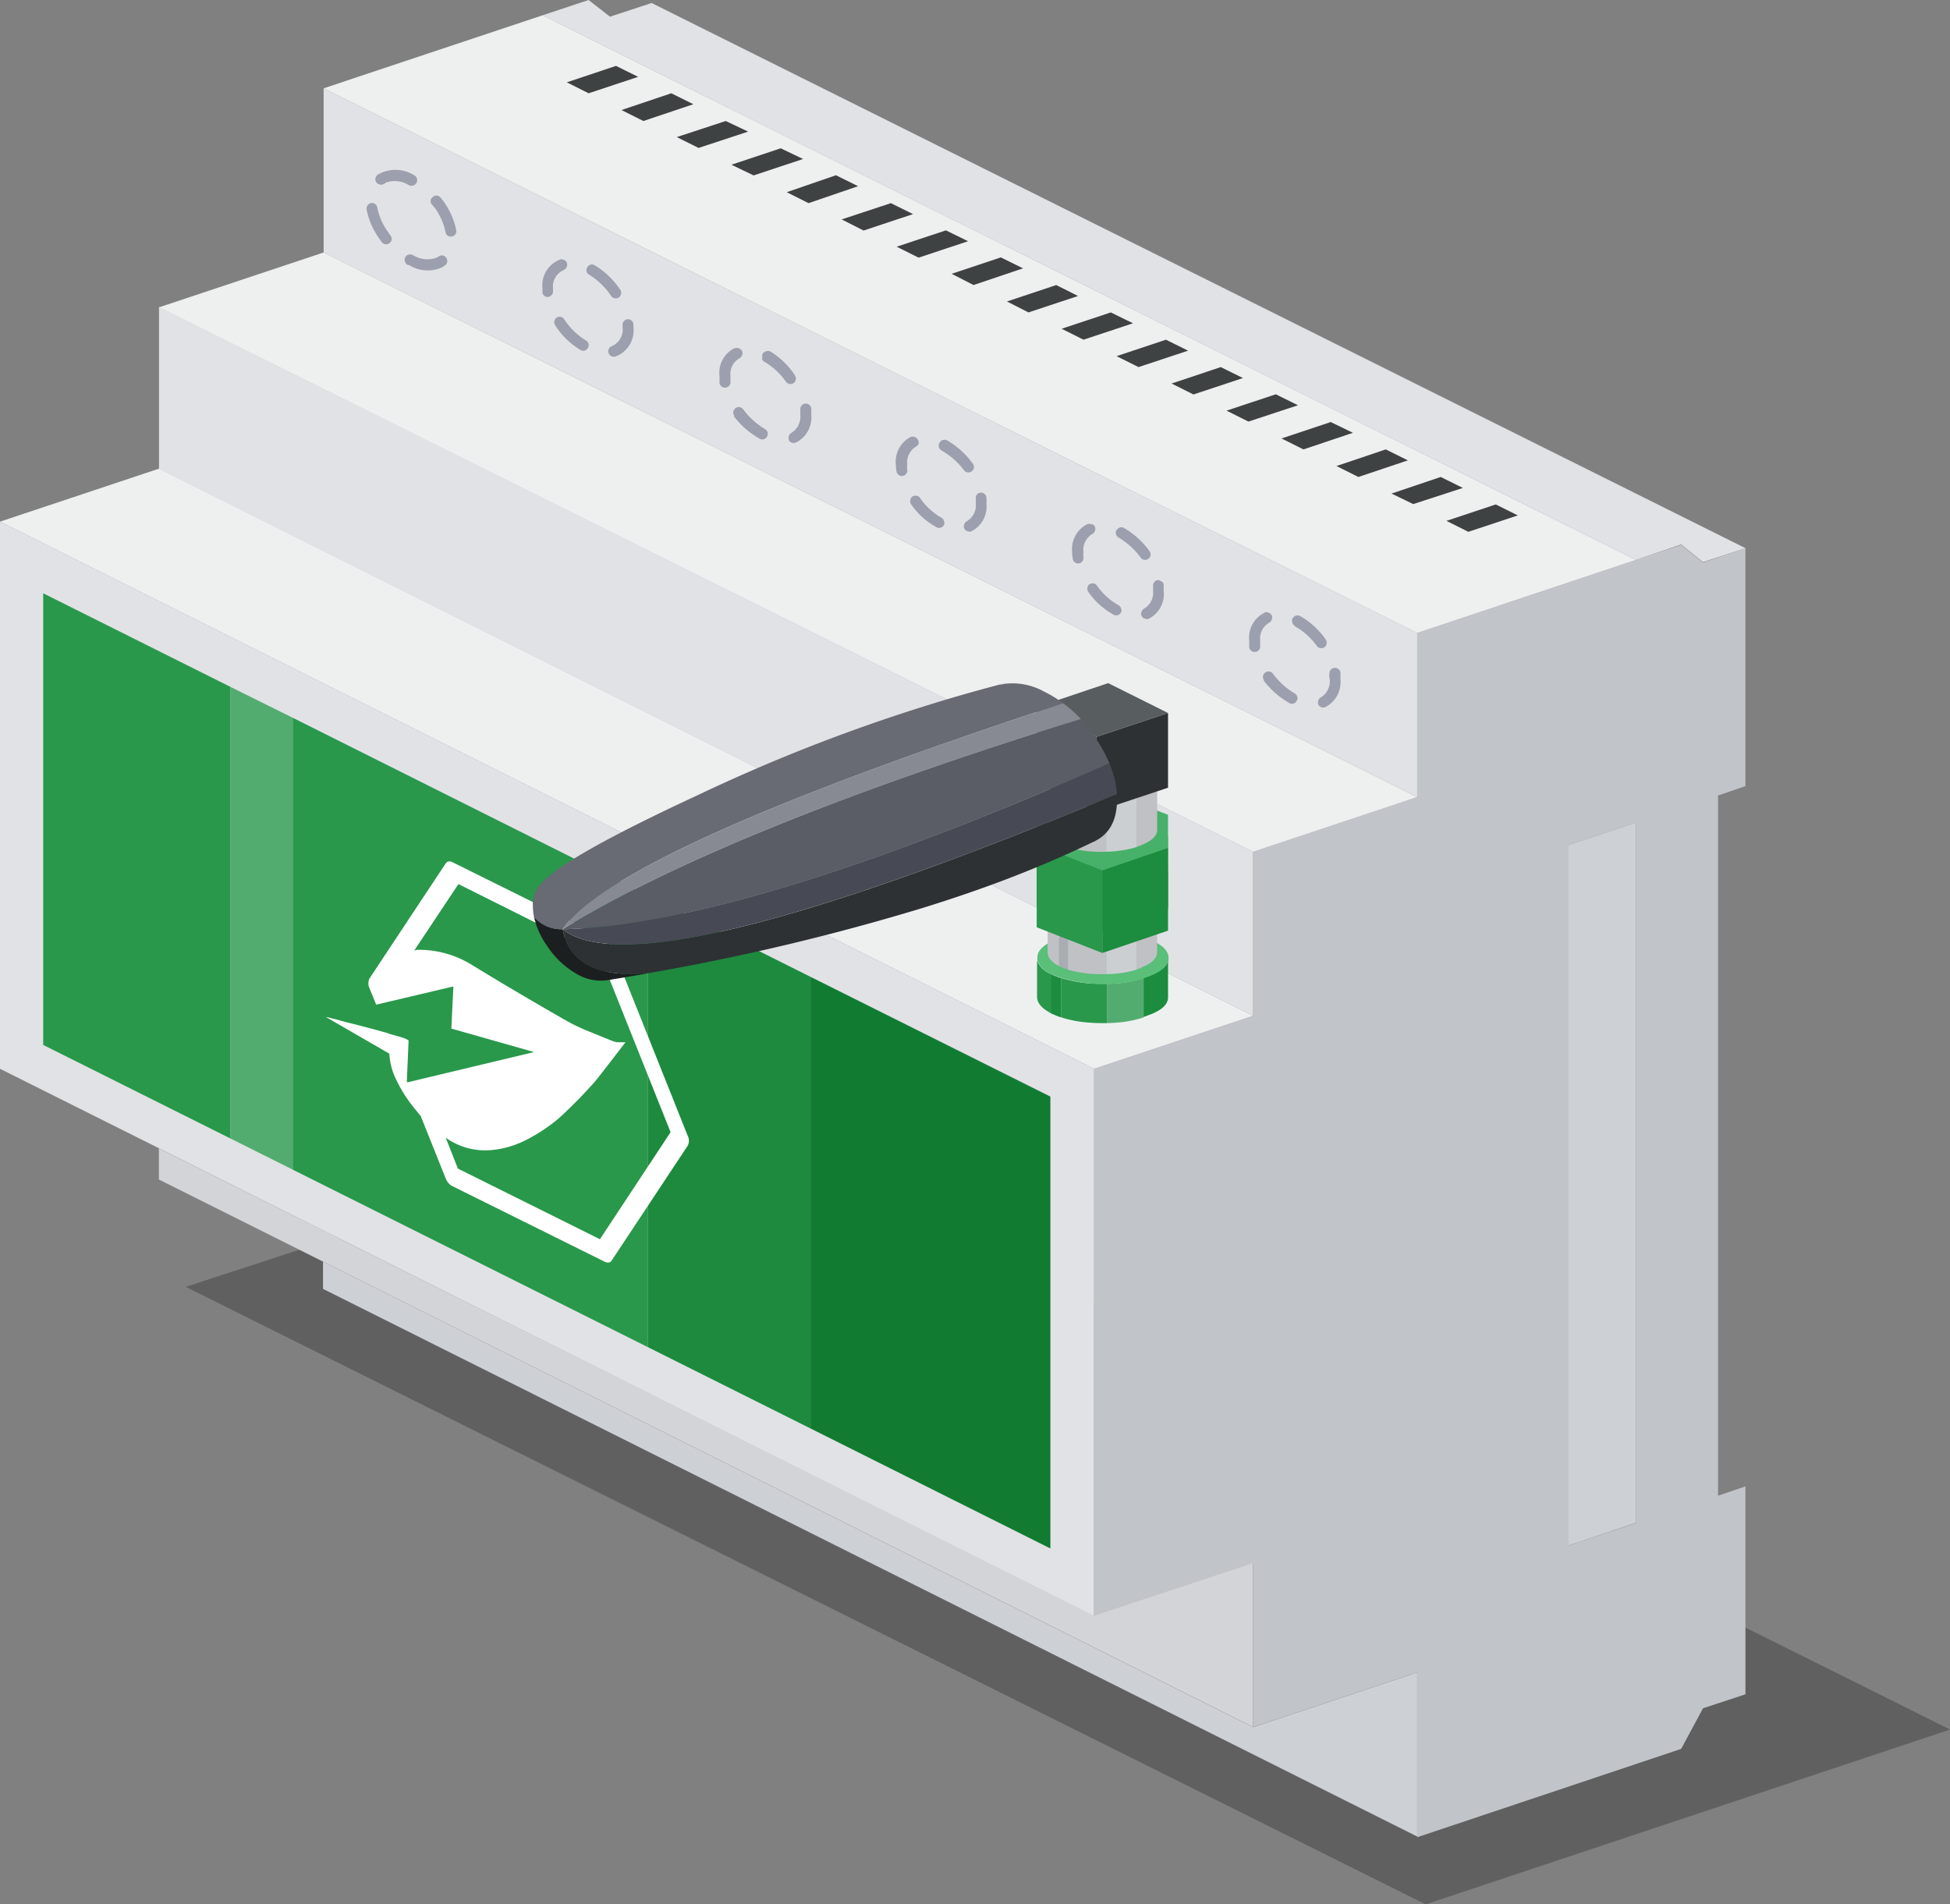 <svg xmlns="http://www.w3.org/2000/svg" viewBox="0 0 220.77 215.6"><rect x="0" y="0" width="220.77" height="215.6" fill="#808080" stroke="none"/><defs><style>.a{fill-opacity:0.5;opacity:0.5;}.a,.aa,.ab,.b,.c,.d,.e,.f,.g,.h,.i,.j,.k,.l,.m,.n,.o,.p,.q,.r,.s,.t,.u,.v,.w,.x,.y,.z{fill-rule:evenodd;}.b{fill:#c1c4c9;}.c{fill:#e1e2e5;}.d{fill:#eef0f0;}.e{fill:#cdd0d4;}.f{fill:#d3d4d7;}.g{fill:#53ac6f;}.h{fill:#29984b;}.i{fill:#1d8a3e;}.j{fill:#127b32;}.k{fill:#fff;}.l{fill:#1c8c3e;}.m{fill:#59bf79;}.n{fill:#bfc1c4;}.o{fill:#a9acb1;}.p{fill:#cccfd2;}.q{fill:#dee2e2;}.r{fill:#3e4243;}.s{fill:#9c9fad;}.t{fill:#47b169;}.u{fill:#2d3133;}.v{fill:#474b4d;}.w{fill:#585d5f;}.x{fill:#5a5c66;}.y{fill:#686a74;}.z{fill:#474954;}.aa{fill:#878993;}.ab{fill:#1c1f20;}</style></defs><polygon class="a" points="80.91 126.14 220.78 195.81 161.41 215.6 21.03 145.69 80.91 126.14"/><path class="b" d="M197.61,62.06V89l-3.1,1.06v79.28l3.1-1.06v23.54l-4.8,1.58L190.33,198l-29.88,10V189.34l-18.58,6.19V177l-18,6V121l18-6V96.44l18.58-6.2V71.66l24.77-8.27,5.11-1.7,2.48,2Zm-20.1,33.63V175l7.71-2.57V93.12Z"/><path class="c" d="M185.22,63.39,61.43,1.73,66.64,0l2.42,1.89L73.77.34,197.61,62.06l-4.8,1.58-2.48-2ZM36.64,10,160.45,71.66V90.24L36.64,28.58ZM141.87,115,18,53.08V34.75l.06,0L141.87,96.44V115Zm-18,68L18,130,0,121V59.06L123.87,121Z"/><path class="d" d="M61.43,1.73,185.22,63.39l-24.77,8.27L36.64,10ZM36.64,28.58,160.45,90.24l-18.58,6.2L18.05,34.78ZM123.87,121,0,59.06l18-6L141.87,115V115Z"/><path class="e" d="M36.57,142.83l105.3,52.71,18.58-6.2v18.58l-123.88-62ZM177.51,95.69l7.71-2.57V172.4L177.51,175Z"/><polygon class="f" points="141.87 195.53 36.57 142.83 17.99 133.54 17.99 130.01 123.88 182.93 141.87 176.95 141.87 195.53"/><polygon class="g" points="33.14 81.26 33.14 132.42 26.08 128.89 26.08 77.76 33.14 81.26"/><path class="h" d="M73.36,101.39v51.13l-40.22-20.1V81.26Zm-47.28,27.5L4.89,118.3V67.17L26.08,77.76Z"/><polygon class="i" points="73.36 152.52 73.36 101.39 91.76 110.59 91.76 161.72 73.36 152.52"/><polygon class="j" points="91.76 161.72 91.76 110.59 118.92 124.15 118.92 175.31 91.76 161.72"/><path class="k" d="M68.47,106.17a1.19,1.19,0,0,1,.46.36h0a2.2,2.2,0,0,1,.35.57l8.58,21.49a1.22,1.22,0,0,1,0,1.12l-8.61,13c-.16.26-.44.3-.82.12l-17.17-8.52a1.47,1.47,0,0,1-.5-.38,2,2,0,0,1-.32-.56l-2.8-7-.57-.71a15.83,15.83,0,0,1-2.3-3.61,7.37,7.37,0,0,1-.69-2.76l-7.18-4.15c.17,0,1,.24,2.52.64,1.81.45,3.29.85,4.46,1.18l.27.11c1,.26,1.55.44,1.74.52s.39.2.37.21l-.2,4.6.06.14,14.35-3.43-9.37-2.66.23-4.77-8.74,2.06-.76-1.87a1.27,1.27,0,0,1,0-1.09l8.61-13c.18-.28.46-.33.82-.15Zm-.57,1.92-16-8-5,7.52.32-.08a11.39,11.39,0,0,1,6.33,1.79q5.58,3.4,10.79,6.36a21.87,21.87,0,0,0,2.43,1.13l2.46,1A2.31,2.31,0,0,0,70,118l.81,0q-2.83,3.7-3.49,4.49a55.67,55.67,0,0,1-4,4.07A19.1,19.1,0,0,1,59.68,129a10.73,10.73,0,0,1-4.22,1.22,7.67,7.67,0,0,1-5-1.42l1.38,3.5,16.08,8,8-12.12Z"/><path class="h" d="M125.32,111.38v4.45h-.52a19,19,0,0,1-2.18-.12,13.12,13.12,0,0,1-2.5-.54v-4.45a15,15,0,0,0,4.68.66ZM119,110.27v4.45q-1.54-.8-1.59-1.8v-4.45a2.51,2.51,0,0,0,0,.27A2.67,2.67,0,0,0,119,110.27Z"/><path class="g" d="M129.46,110.74v4.45a12.69,12.69,0,0,1-2.37.52,16.78,16.78,0,0,1-1.77.12v-4.45A13.82,13.82,0,0,0,129.46,110.74Z"/><path class="l" d="M120.12,110.72v4.45a3.49,3.49,0,0,1-.57-.2l-.59-.25v-4.45c.18.09.38.17.59.25l.35.14Zm12.12-2.25v4.45c0,.8-.75,1.49-2.18,2l-.59.22v-4.45a2.5,2.5,0,0,0,.25-.09l.35-.13c1.27-.5,2-1.09,2.14-1.78A2.51,2.51,0,0,0,132.24,108.47Z"/><path class="m" d="M119,110.27a2.7,2.7,0,0,1-1.55-1.53,2.51,2.51,0,0,1,0-.27l0-.2c.08-.74.8-1.38,2.15-1.93a16,16,0,0,1,10.51,0c1.35.55,2.08,1.19,2.18,1.93v.2a1.26,1.26,0,0,1,0,.27c-.16.69-.87,1.28-2.14,1.78l-.35.13a2.5,2.5,0,0,1-.25.09,13.84,13.84,0,0,1-4.14.64h-.52a15,15,0,0,1-4.68-.66l-.22-.07a2.48,2.48,0,0,1-.35-.13Z"/><path class="n" d="M119.91,103.78v5.6c-.89-.45-1.32-1-1.3-1.61v-5.48C118.63,102.87,119.06,103.36,119.91,103.78Zm5.33,1v5.51h-.47a13.32,13.32,0,0,1-3.87-.5v-5.6a.73.73,0,0,1,.22.09,12.5,12.5,0,0,0,3.68.5Zm3.43,5v-5.57a3.83,3.83,0,0,1,.53-.19c1.18-.47,1.78-1,1.8-1.73v5.51c0,.68-.57,1.25-1.71,1.7a.11.11,0,0,0-.09.1A1.83,1.83,0,0,0,128.67,109.78Z"/><path class="o" d="M120.9,104.18v5.6a2.21,2.21,0,0,0-.53-.18,2.43,2.43,0,0,0-.46-.22v-5.61a2,2,0,0,0,.53.25A3.11,3.11,0,0,1,120.9,104.18Z"/><path class="p" d="M125.24,110.28v-5.51a11.24,11.24,0,0,0,3.31-.5.17.17,0,0,0,.12-.06v5.57a10.28,10.28,0,0,1-1.88.4A11.21,11.21,0,0,1,125.24,110.28Z"/><path class="q" d="M131,102.29c0,.68-.62,1.26-1.8,1.73a3.83,3.83,0,0,0-.53.19.17.17,0,0,1-.12.06,11.24,11.24,0,0,1-3.31.5h-.44a12.5,12.5,0,0,1-3.68-.5.73.73,0,0,0-.22-.09,3.11,3.11,0,0,0-.46-.16,2.32,2.32,0,0,1-.53-.24c-.85-.42-1.28-.91-1.3-1.49l0-.15q.09-.9,1.8-1.62a11.48,11.48,0,0,1,4.36-.74,11.92,11.92,0,0,1,4.4.74c1.14.48,1.73,1,1.8,1.62v.15Z"/><path class="r" d="M132.64,43.42l5.57-1.86,2.51,1.24-5.6,1.86Zm14.93,7.46-2.48-1.24,5.57-1.86L153.17,49Zm-.62-5-5.61,1.85-2.48-1.24,5.58-1.85Zm9.94,5,2.5,1.24L153.79,54l-2.48-1.24Zm.65,5L163.11,54l2.51,1.24L160,57.07Zm14.3,2.47-5.6,1.86-2.48-1.24,5.58-1.86Zm-99-44.65-2.48-1.24L76,10.56l2.5,1.24Zm9.32,0L84.7,14.9l-5.61,1.85-2.47-1.23Zm.65,4.95,5.58-1.86L90.92,18l-5.6,1.86ZM69.74,7.46,72.25,8.7l-5.61,1.86L64.17,9.32Zm52.31,26.05-5.61,1.86L114,34.13l5.58-1.86Zm-1.86,3.71,5.57-1.85,2.51,1.23-5.6,1.86Zm6.22,3.1L132,38.46l2.51,1.24-5.61,1.86ZM107.09,26.08l2.51,1.23L104,29.17l-2.48-1.24Zm3.13,6.19L107.74,31l5.57-1.86,2.51,1.24ZM95.29,24.84,100.86,23l2.51,1.24-5.6,1.86Zm-.65-5,2.51,1.24L91.54,23l-2.47-1.24Z"/><path class="s" d="M106.58,58.61a.55.55,0,0,1,.29.37.57.57,0,0,1,0,.46.63.63,0,0,1-.38.3.57.57,0,0,1-.46-.05,8.27,8.27,0,0,1-2.88-2.6.54.54,0,0,1-.09-.46.6.6,0,0,1,.24-.41.65.65,0,0,1,.47-.09.59.59,0,0,1,.4.25A7.2,7.2,0,0,0,106.58,58.61Zm4-2.6a.6.6,0,0,1,.87-.1.6.6,0,0,1,.23.42,5.27,5.27,0,0,1,0,.68,3.15,3.15,0,0,1-1.68,3.13.53.53,0,0,1-.46,0,.57.57,0,0,1-.37-.31.53.53,0,0,1,0-.46.57.57,0,0,1,.31-.37,2.11,2.11,0,0,0,1-2,5.07,5.07,0,0,0,0-.55A.56.56,0,0,1,110.6,56ZM104,50.2a.58.58,0,0,1-.29.36,2.09,2.09,0,0,0-1,2,3.2,3.2,0,0,0,0,.61.58.58,0,0,1-.11.46.57.57,0,0,1-.39.25.58.58,0,0,1-.46-.11.55.55,0,0,1-.25-.39,4.65,4.65,0,0,1-.08-.82,3.15,3.15,0,0,1,1.66-3.08.61.61,0,0,1,.48,0,.51.51,0,0,1,.35.29A.58.58,0,0,1,104,50.2Zm2.77-.39a.66.66,0,0,1,.48.06,9.25,9.25,0,0,1,2.88,2.62.6.6,0,0,1-.12.87.61.61,0,0,1-.47.12.58.58,0,0,1-.4-.25A8.38,8.38,0,0,0,106.59,51a.63.63,0,0,1-.29-.37.62.62,0,0,1,.06-.48A.64.64,0,0,1,106.73,49.81Zm24.75,16a.63.63,0,0,1,.23.42c0,.23,0,.46,0,.68a3.14,3.14,0,0,1-1.67,3.13.55.55,0,0,1-.47,0,.6.6,0,0,1-.37-.31.61.61,0,0,1,0-.46.6.6,0,0,1,.31-.37,2.11,2.11,0,0,0,1-2,5.07,5.07,0,0,0,0-.55.57.57,0,0,1,.14-.45.56.56,0,0,1,.42-.23A.6.6,0,0,1,131.48,65.85Zm-7.74.22a.62.62,0,0,1,.4.25,7.27,7.27,0,0,0,2.44,2.23.61.61,0,0,1,.3.37.57.57,0,0,1,0,.46.61.61,0,0,1-.37.3.6.6,0,0,1-.47-.05,8.44,8.44,0,0,1-2.88-2.6.66.66,0,0,1,.16-.87A.64.64,0,0,1,123.74,66.07Zm-.18-6.7a.55.55,0,0,1,.36.29.62.62,0,0,1,0,.48.6.6,0,0,1-.3.36,2.09,2.09,0,0,0-1,2,3.18,3.18,0,0,0,0,.61.58.58,0,0,1-.11.46.55.55,0,0,1-.38.25.61.61,0,0,1-.47-.11.51.51,0,0,1-.24-.39,4.65,4.65,0,0,1-.08-.82,3.16,3.16,0,0,1,1.65-3.08A.62.62,0,0,1,123.56,59.37Zm3.18.38a.62.62,0,0,1,.48.07,9.43,9.43,0,0,1,2.88,2.61.66.66,0,0,1,.12.47.56.56,0,0,1-.25.4.61.61,0,0,1-.86-.12,8.29,8.29,0,0,0-2.51-2.28.59.59,0,0,1-.29-.37.58.58,0,0,1,.06-.48A.61.61,0,0,1,126.74,59.75Zm16.33,17.3a.6.6,0,0,1-.12-.45.66.66,0,0,1,.25-.42.6.6,0,0,1,.45-.12.62.62,0,0,1,.42.25,8.52,8.52,0,0,0,2.47,2.24.65.65,0,0,1,.3.39.58.58,0,0,1-.08.46.61.61,0,0,1-.37.3.6.6,0,0,1-.47-.07A9.73,9.73,0,0,1,143.07,77.05Zm7.41-.71a.61.61,0,0,1,.14-.47.55.55,0,0,1,.41-.21.61.61,0,0,1,.47.14.6.6,0,0,1,.22.41q0,.38,0,.75a3.19,3.19,0,0,1-1.66,3.11.62.62,0,0,1-.48.05.6.6,0,0,1-.36-.3.61.61,0,0,1,0-.48.54.54,0,0,1,.29-.35,2.15,2.15,0,0,0,1-2C150.51,76.75,150.5,76.54,150.48,76.34Zm-3.94-5.47a.62.62,0,0,1-.28-.37.66.66,0,0,1,.05-.48.64.64,0,0,1,.85-.23,8.9,8.9,0,0,1,2.9,2.66.64.64,0,0,1,.09.47.59.59,0,0,1-.71.49.59.59,0,0,1-.4-.25A7.74,7.74,0,0,0,146.54,70.87Zm-3.43-1.47a.53.53,0,0,1,.46,0,.6.6,0,0,1,.37.31.53.53,0,0,1,0,.46.62.62,0,0,1-.31.38,2.05,2.05,0,0,0-1,2c0,.2,0,.41,0,.62a.62.62,0,0,1-.55.68.66.66,0,0,1-.47-.14.62.62,0,0,1-.22-.42c0-.25,0-.5,0-.74A3.12,3.12,0,0,1,143.11,69.4Zm-53-19.28a.62.62,0,0,1-.48.05.55.55,0,0,1-.35-.3.62.62,0,0,1,0-.48.59.59,0,0,1,.29-.35,2.15,2.15,0,0,0,1-2c0-.21,0-.41,0-.62a.59.59,0,0,1,.14-.46.58.58,0,0,1,.42-.22.59.59,0,0,1,.46.14.62.62,0,0,1,.22.42c0,.24,0,.49,0,.74A3.16,3.16,0,0,1,90.07,50.12Zm-7-3a.56.56,0,0,1-.13-.45.61.61,0,0,1,.25-.41.56.56,0,0,1,.45-.13.66.66,0,0,1,.42.25,8.41,8.41,0,0,0,2.48,2.24.63.63,0,0,1,.29.39.66.66,0,0,1-.45.76.61.61,0,0,1-.46-.06A9.77,9.77,0,0,1,83.06,47.1Zm3.19-6.55a.62.62,0,0,1,0-.48.59.59,0,0,1,.38-.27.62.62,0,0,1,.48,0A8.87,8.87,0,0,1,90,42.5a.57.57,0,0,1,.09.47.58.58,0,0,1-.24.4.56.56,0,0,1-.47.09.58.58,0,0,1-.4-.24,7.59,7.59,0,0,0-2.49-2.29A.57.57,0,0,1,86.25,40.55Zm-3.16-1.1a.61.61,0,0,1,.46,0,.64.64,0,0,1,.37.31.59.59,0,0,1,0,.47.67.67,0,0,1-.31.37,2,2,0,0,0-1,2c0,.21,0,.41,0,.62a.63.63,0,0,1-.14.46.58.58,0,0,1-.42.22.61.61,0,0,1-.47-.14.57.57,0,0,1-.21-.42c0-.24,0-.49,0-.74A3.13,3.13,0,0,1,83.09,39.45ZM70.48,36.76a.63.63,0,0,1,.19-.43.56.56,0,0,1,.43-.19.63.63,0,0,1,.62.62v.31a3.16,3.16,0,0,1-1.67,3.13l-.32.14a.66.66,0,0,1-.48,0,.61.61,0,0,1-.33-.34.57.57,0,0,1,0-.48.58.58,0,0,1,.34-.33l.23-.11a2.06,2.06,0,0,0,1-2Zm-3.79-5.67a.58.58,0,0,1-.28-.37.58.58,0,0,1,.08-.46.64.64,0,0,1,.37-.3.62.62,0,0,1,.48.08,9.13,9.13,0,0,1,2.88,2.77.56.56,0,0,1,.09.47.6.6,0,0,1-.24.4.64.64,0,0,1-.47.09.59.59,0,0,1-.4-.25A8.15,8.15,0,0,0,66.69,31.09Zm-3.84,5.73a.58.58,0,0,1-.09-.46.61.61,0,0,1,1.11-.22,8,8,0,0,0,2.48,2.42.55.55,0,0,1,.28.37.58.58,0,0,1-.08.46.61.61,0,0,1-.37.3.62.62,0,0,1-.48-.08A8.8,8.8,0,0,1,62.85,36.82ZM61.41,33v-.37a3.13,3.13,0,0,1,1.67-3.1l.25-.12a.58.58,0,0,1,.48,0,.61.61,0,0,1,.36.31.66.66,0,0,1,0,.48.6.6,0,0,1-.31.35l-.25.13a2.05,2.05,0,0,0-1,2V33a.54.54,0,0,1-.19.43.58.58,0,0,1-.86,0A.54.54,0,0,1,61.41,33ZM49.64,29.05a.6.6,0,0,1,.87.12.61.61,0,0,1,.12.47.6.6,0,0,1-.24.4,2.77,2.77,0,0,1-.34.22A3.94,3.94,0,0,1,46.3,30L46.17,30a.65.65,0,0,1-.31-.36.62.62,0,0,1,0-.48.57.57,0,0,1,.35-.31.66.66,0,0,1,.48,0l.12.06a3,3,0,0,0,2.64.25A.6.6,0,0,0,49.64,29.05Zm-.74-5.89A.58.58,0,0,1,49,22.3a.58.58,0,0,1,.45-.16.62.62,0,0,1,.42.22,5.39,5.39,0,0,1,.45.59,8.28,8.28,0,0,1,1.33,3.11.59.59,0,0,1-.5.71.62.62,0,0,1-.46-.09.59.59,0,0,1-.25-.4,7.26,7.26,0,0,0-1.14-2.65A5.32,5.32,0,0,0,48.9,23.16Zm-7.39.58a.6.6,0,0,1,.1-.47A.55.55,0,0,1,42,23a.54.54,0,0,1,.46.09.59.59,0,0,1,.25.4,7.18,7.18,0,0,0,1.15,2.68c.12.17.23.34.35.49a.62.62,0,0,1,.13.47.59.59,0,0,1-.25.4.62.62,0,0,1-.87-.12c-.13-.18-.26-.36-.39-.56A8.34,8.34,0,0,1,41.51,23.74Zm2.12-3-.24.12a.58.58,0,0,1-.48,0,.61.61,0,0,1-.36-.31.57.57,0,0,1,0-.48.57.57,0,0,1,.31-.35l.25-.13a4,4,0,0,1,3.78.25.62.62,0,0,1,.27.84.6.6,0,0,1-.35.31.66.66,0,0,1-.48,0A3,3,0,0,0,43.63,20.69Z"/><polygon class="t" points="117.37 98.11 117.37 94.36 124.8 91.82 132.24 94.73 132.24 98.48 124.8 101.02 117.37 98.11"/><polygon class="h" points="124.8 107.89 117.37 104.98 117.37 98.11 124.8 101.02 124.8 107.89"/><polygon class="l" points="132.24 98.48 132.24 105.36 124.8 107.89 124.8 101.02 132.24 98.48"/><polygon class="t" points="132.24 96 124.8 98.54 117.37 95.63 117.37 91.88 124.8 89.34 132.24 92.25 132.24 96"/><polygon class="h" points="124.8 98.54 124.8 105.42 117.37 102.51 117.37 95.63 124.8 98.54"/><polygon class="l" points="124.8 105.42 124.8 98.54 132.24 96 132.24 102.88 124.8 105.42"/><path class="n" d="M119.92,89.9v5.59c-.89-.44-1.32-1-1.3-1.58V88.43C118.64,89,119.07,89.49,119.92,89.9Zm5.31,1v5.54h-.46a12.94,12.94,0,0,1-3.87-.52V90.3a1.09,1.09,0,0,1,.23.09,12.35,12.35,0,0,0,3.67.49Zm3.44,5V90.33a3.47,3.47,0,0,1,.52-.17c1.19-.48,1.8-1.06,1.82-1.73v5.51c0,.67-.57,1.24-1.71,1.7a.19.19,0,0,0-.11.08A1.87,1.87,0,0,0,128.67,95.9Z"/><path class="o" d="M120.9,90.3v5.6a2.68,2.68,0,0,0-.52-.18l-.46-.23V89.9a4.2,4.2,0,0,0,.52.26A4,4,0,0,1,120.9,90.3Z"/><path class="p" d="M125.23,96.42V90.88a11.22,11.22,0,0,0,3.32-.49.17.17,0,0,0,.12-.06V95.9a10.28,10.28,0,0,1-1.88.4A9.86,9.86,0,0,1,125.23,96.42Z"/><path class="q" d="M131,88.43c0,.67-.63,1.25-1.82,1.73a3.47,3.47,0,0,0-.52.17.17.17,0,0,1-.12.06,11.22,11.22,0,0,1-3.32.49h-.43a12.69,12.69,0,0,1-3.67-.49,1.09,1.09,0,0,0-.23-.09,4,4,0,0,0-.46-.14,3.6,3.6,0,0,1-.52-.26c-.85-.41-1.28-.9-1.3-1.47l0-.18c0-.59.65-1.13,1.79-1.61a11.67,11.67,0,0,1,4.36-.72,12.13,12.13,0,0,1,4.39.72c1.13.48,1.74,1,1.82,1.61v.18Z"/><polygon class="u" points="124.13 83.42 132.24 80.72 132.24 89.18 124.13 91.88 124.13 83.42"/><polygon class="v" points="124.13 83.42 124.13 91.88 117.38 88.53 117.38 80.06 124.13 83.42"/><polygon class="w" points="132.24 80.72 124.13 83.42 117.38 80.06 125.46 77.34 132.24 80.72"/><path class="x" d="M125.61,86.43Q84.08,104.75,63.7,105.2q18.51-11.34,58.63-23.8a17.69,17.69,0,0,1,1.7,2.15A15.86,15.86,0,0,1,125.61,86.43Z"/><path class="u" d="M63.7,105.2q9,7.13,62.76-15.3c0,.22,0,.44,0,.65q0,3.4-2.45,4.65l-.09.06-.16.06q-4.68,2.27-10.13,4.34-4.34,1.64-9.13,3.12a260.08,260.08,0,0,1-30.72,7.33Q64.88,111.12,63.7,105.2Z"/><path class="y" d="M120.37,79.62Q70,96.12,63.7,105.2a4.13,4.13,0,0,1-3.23-1.33,6.08,6.08,0,0,1-.14-1.33,3.2,3.2,0,0,1,.93-2.51q2.63-3,17.59-9.94A196.29,196.29,0,0,1,104.52,80c2.87-.91,5.77-1.74,8.7-2.51l.09,0h.13a.37.37,0,0,1,.21-.06,7.35,7.35,0,0,1,4.56.87A13.34,13.34,0,0,1,120.37,79.62Z"/><path class="z" d="M63.7,105.2q20.37-.47,61.91-18.77a10.94,10.94,0,0,1,.85,3.47Q72.69,112.32,63.7,105.2Z"/><path class="aa" d="M63.7,105.2Q70,96.13,120.37,79.62a15.53,15.53,0,0,1,2,1.78Q82.21,93.86,63.7,105.2Z"/><path class="ab" d="M63.7,105.2q1.17,5.91,10.1,4.91l-1.12.2c-1.15.21-2.31.4-3.47.59a5.53,5.53,0,0,1-1.11.12,5.27,5.27,0,0,1-2.51-.59l-.22-.12A10,10,0,0,1,61.88,107a8.86,8.86,0,0,1-1.41-3.16A4.13,4.13,0,0,0,63.7,105.2Z"/></svg>